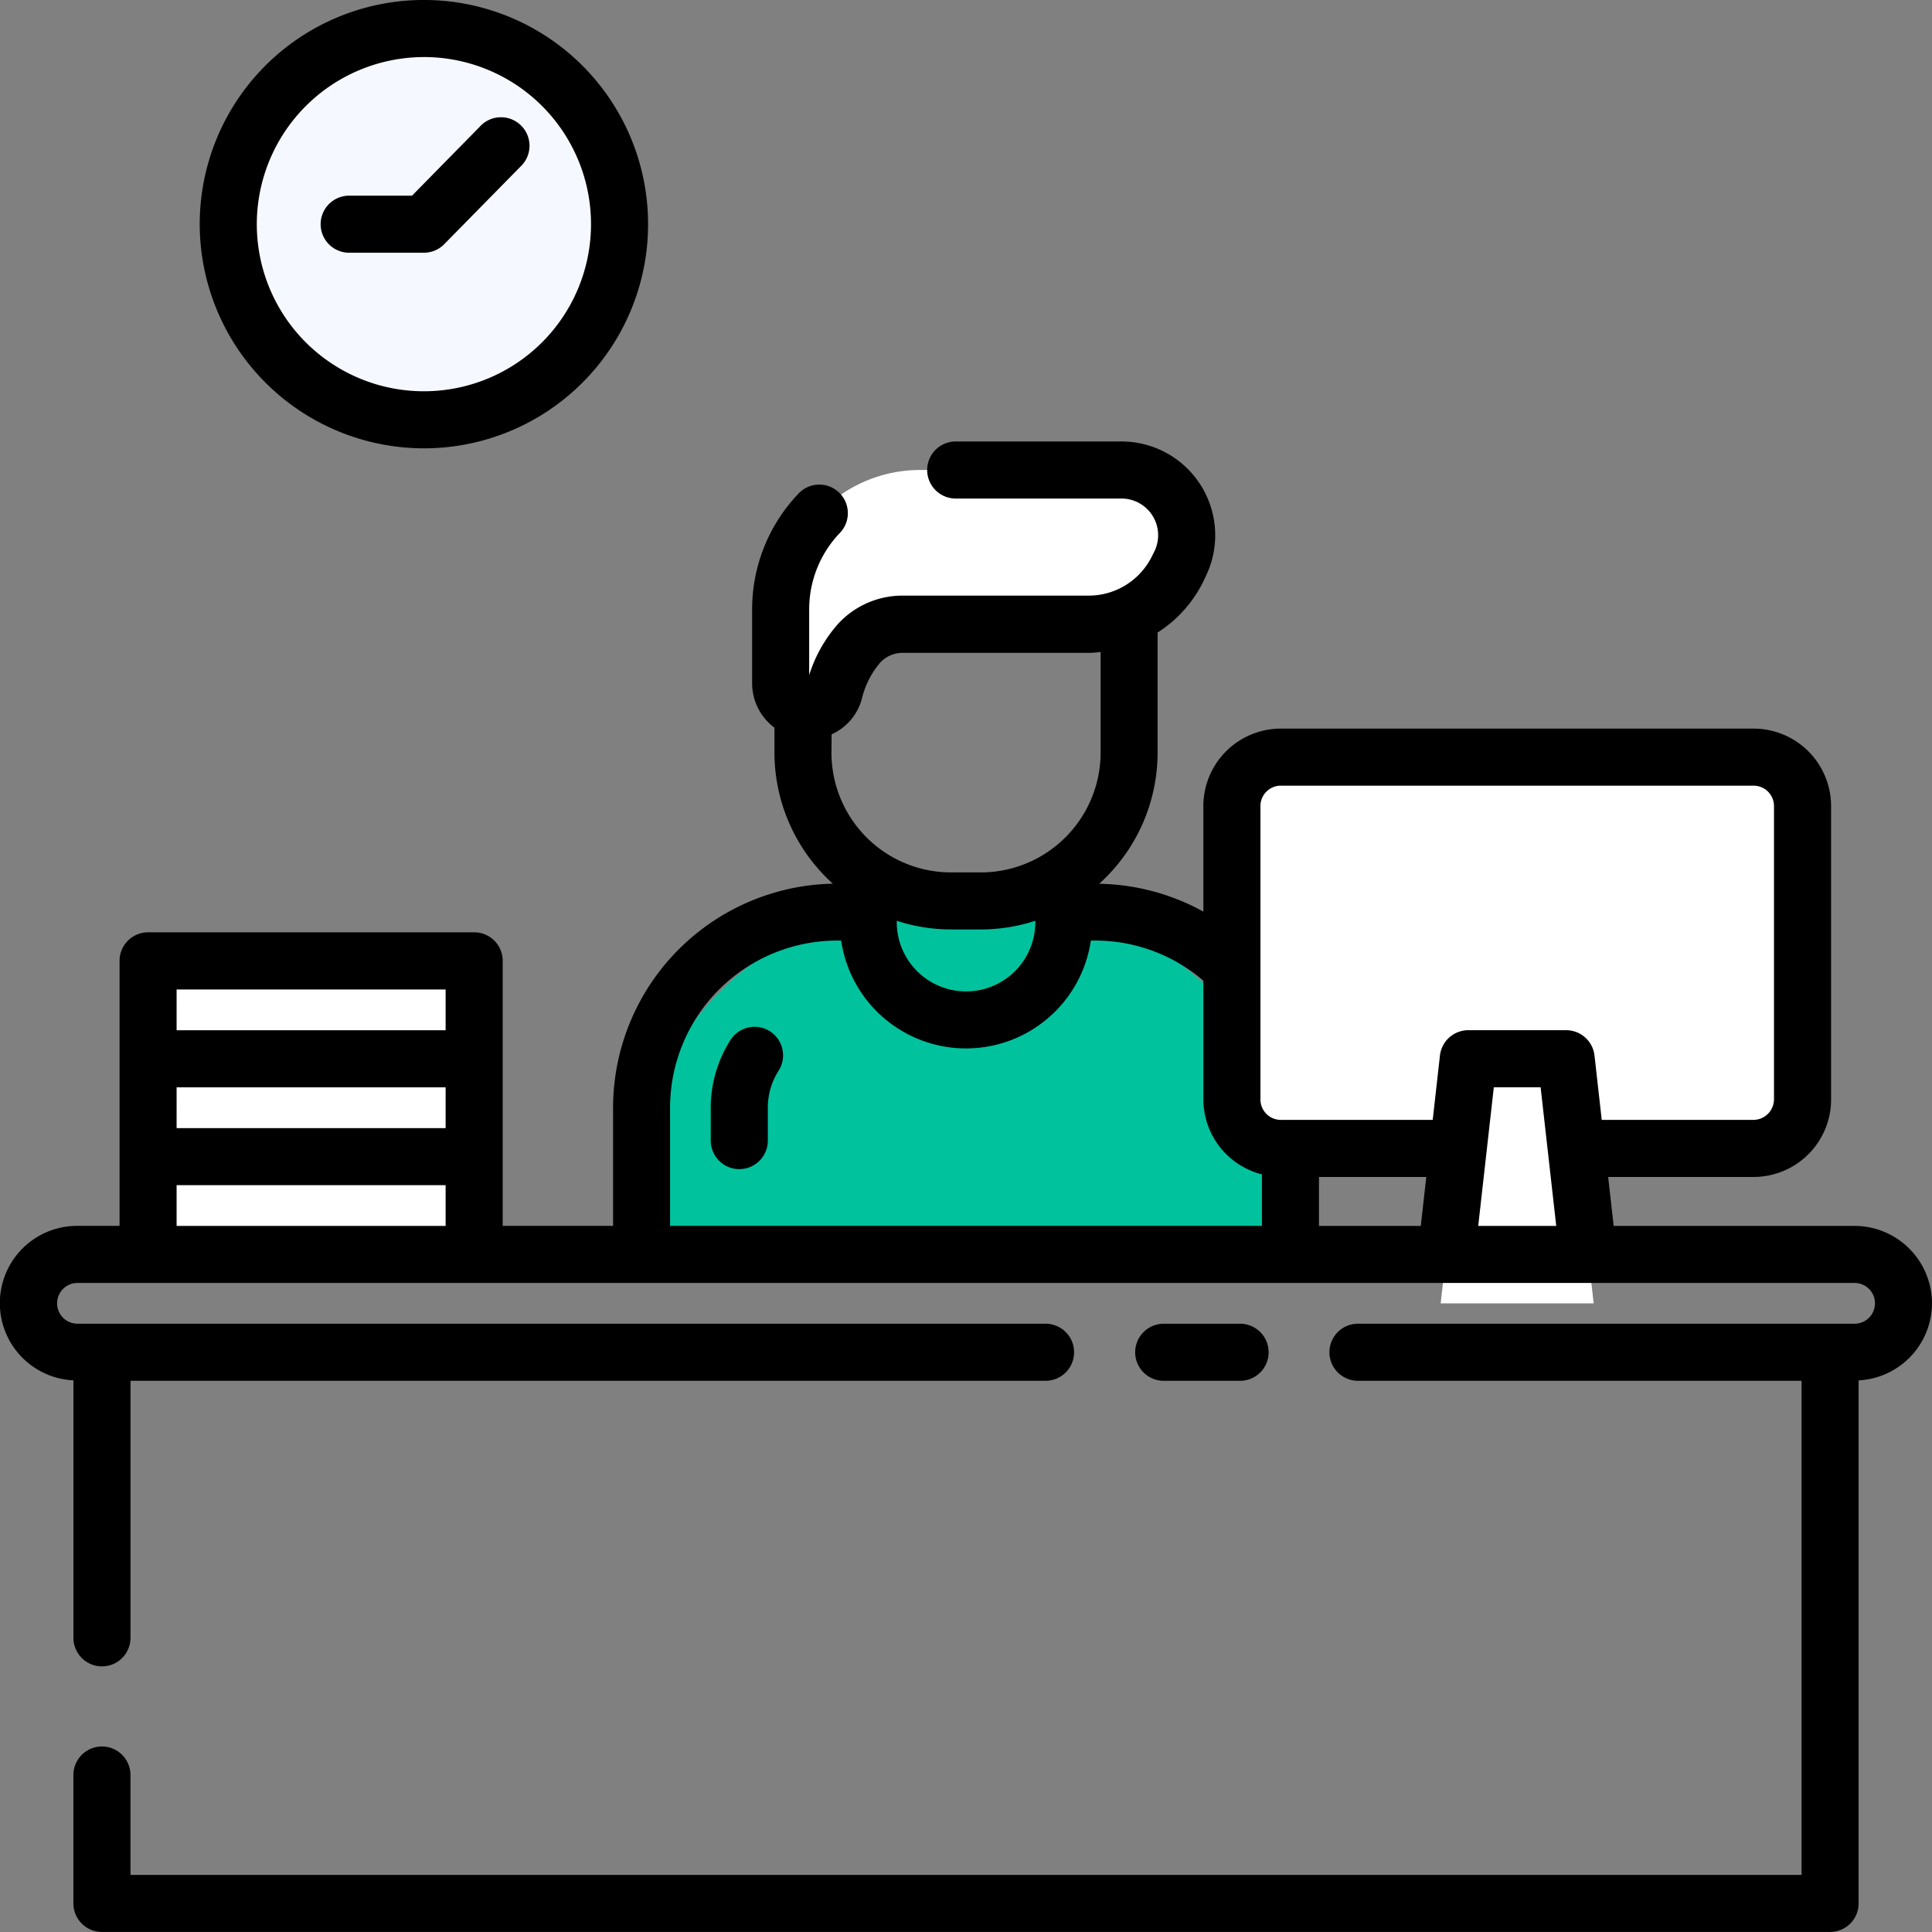 <svg id="Group_38" data-name="Group 38" xmlns="http://www.w3.org/2000/svg" width="86.016" height="86.015" viewBox="0 0 86.016 86.015">
  <rect x="0" y="0" width="86.016" height="86.015" fill="#808080" stroke="none"/>
  <g id="Group_36" data-name="Group 36" transform="translate(6.593 1.27)">
    <path id="Rectangle_52" data-name="Rectangle 52" d="M12,0h4.9a12,12,0,0,1,12,12v3.969a0,0,0,0,1,0,0H0a0,0,0,0,1,0,0V12A12,12,0,0,1,12,0Z" transform="translate(21.967 39.337)" fill="#00c39e"/>
    <path id="Path_388" data-name="Path 388" d="M67.806,33.577a2.9,2.9,0,0,1,2.62,4.154l-.092.194a4.4,4.4,0,0,1-3.978,2.519H58.077a2.629,2.629,0,0,0-1.952.843,5.092,5.092,0,0,0-1.106,2.13,1.167,1.167,0,0,1-1.135.882h-.029a1.22,1.22,0,0,1-1.225-1.219V39.79a6.213,6.213,0,0,1,6.213-6.213Z" transform="translate(-24.469 -13.923)" fill="#fff"/>
    <g id="Group_35" data-name="Group 35" transform="translate(48.252 32.436)">
      <rect id="Rectangle_55" data-name="Rectangle 55" width="25.405" height="17.421" rx="3" fill="#fff"/>
      <path id="Path_389" data-name="Path 389" d="M99.927,80.58H93.115l1.228-10.888H98.7Z" transform="translate(-83.819 -56.259)" fill="#fff"/>
    </g>
    <path id="Path_395" data-name="Path 395" d="M8.71,0A8.71,8.71,0,1,1,0,8.71,8.71,8.71,0,0,1,8.71,0Z" transform="translate(3.569)" fill="#f6f8ff"/>
    <rect id="Rectangle_58" data-name="Rectangle 58" width="14.517" height="4.355" transform="translate(0 50.225)" fill="#fff"/>
    <rect id="Rectangle_59" data-name="Rectangle 59" width="14.517" height="4.355" transform="translate(0 45.869)" fill="#fff"/>
    <rect id="Rectangle_60" data-name="Rectangle 60" width="14.517" height="4.355" transform="translate(0 41.514)" fill="#fff"/>
  </g>
  <g id="Group_37" data-name="Group 37" transform="translate(0 0)">
    <path id="Path_390" data-name="Path 390" d="M50.977,67.927a1.271,1.271,0,0,0-1.754.39,5.6,5.6,0,0,0-.878,3.015v1.463a1.27,1.27,0,0,0,2.541,0V71.331a3.065,3.065,0,0,1,.481-1.651A1.271,1.271,0,0,0,50.977,67.927Z" transform="translate(-16.701 -22.014)"/>
    <path id="Path_391" data-name="Path 391" d="M79.047,88.483a1.27,1.27,0,0,0,0-2.541h-3.4a1.27,1.27,0,1,0,0,2.541Z" transform="translate(-23.836 -27.007)"/>
    <path id="Path_392" data-name="Path 392" d="M90.765,70.2a3.452,3.452,0,0,0-3.448-3.448H76.593l-.245-2.179h6.477a3.451,3.451,0,0,0,3.448-3.448V48.06a3.452,3.452,0,0,0-3.448-3.448H61.774a3.451,3.451,0,0,0-3.448,3.448v4.7a9.933,9.933,0,0,0-4.638-1.24,7.867,7.867,0,0,0,2.6-5.838V40.334A5.643,5.643,0,0,0,58.353,38l.094-.2a4.175,4.175,0,0,0-3.767-5.972H47.3a1.27,1.27,0,1,0,0,2.541h7.377A1.633,1.633,0,0,1,56.156,36.7l-.1.2a3.141,3.141,0,0,1-2.829,1.791H44.952a3.9,3.9,0,0,0-2.893,1.261,6.278,6.278,0,0,0-1.283,2.278V39.311a4.922,4.922,0,0,1,1.349-3.393,1.271,1.271,0,1,0-1.847-1.745,7.455,7.455,0,0,0-2.042,5.138V42.6a2.467,2.467,0,0,0,.994,1.971v1.106a7.865,7.865,0,0,0,2.6,5.839,9.987,9.987,0,0,0-9.785,9.971v5.264H27.131v-11.8a1.27,1.27,0,0,0-1.27-1.27H11.343a1.27,1.27,0,0,0-1.27,1.27v11.8H8.2a3.441,3.441,0,0,0-.181,6.878V85.092a1.27,1.27,0,1,0,2.541,0V73.648H51.3a1.27,1.27,0,1,0,0-2.541H8.2a.907.907,0,0,1,0-1.815h79.12a.907.907,0,0,1,0,1.815H65.209a1.27,1.27,0,1,0,0,2.541H84.959v22h-74.4V91.2a1.27,1.27,0,0,0-2.541,0v5.716a1.27,1.27,0,0,0,1.27,1.27H86.229a1.27,1.27,0,0,0,1.27-1.27V73.63A3.443,3.443,0,0,0,90.765,70.2ZM63.473,66.752V64.573h4.778l-.245,2.179Zm7.784-6.171h2.084l.695,6.171H70.563ZM61.774,47.152h21.05a.909.909,0,0,1,.907.907V61.125a.92.92,0,0,1-.907.907H76.062l-.322-2.864a1.271,1.271,0,0,0-1.262-1.129H70.122a1.271,1.271,0,0,0-1.263,1.129l-.322,2.864H61.774a.908.908,0,0,1-.907-.907V55.257h0v-7.2A.908.908,0,0,1,61.774,47.152Zm-17.1,6.016a7.88,7.88,0,0,0,2.432.386h1.307a7.862,7.862,0,0,0,2.432-.387v.06a3.085,3.085,0,0,1-6.17,0Zm-2.9-8.3a2.422,2.422,0,0,0,1.356-1.616,3.819,3.819,0,0,1,.817-1.588,1.356,1.356,0,0,1,1.01-.425h8.279c.174,0,.344-.021.515-.037v4.482A5.335,5.335,0,0,1,51.4,50.1l0,0a5.323,5.323,0,0,1-2.99.914H47.1a5.323,5.323,0,0,1-2.989-.913l0,0h0a5.339,5.339,0,0,1-2.343-4.42ZM34.583,61.488a7.448,7.448,0,0,1,7.44-7.44H42.2a5.618,5.618,0,0,0,11.117,0h.176a7.388,7.388,0,0,1,4.834,1.788v5.289a3.446,3.446,0,0,0,2.606,3.332v2.294H34.583Zm-21.97-.906H24.59V62.4H12.613Zm0-4.355H24.59v1.815H12.613Zm0,10.525V64.938H24.59v1.815Z" transform="translate(-4.75 -12.173)"/>
    <path id="Path_393" data-name="Path 393" d="M26.981,24.711A9.981,9.981,0,1,0,17,14.731,9.992,9.992,0,0,0,26.981,24.711Zm0-17.421a7.44,7.44,0,1,1-7.44,7.44A7.448,7.448,0,0,1,26.981,7.291Z" transform="translate(-8.108 -4.75)"/>
    <path id="Path_394" data-name="Path 394" d="M25.687,17.988h3.327a1.268,1.268,0,0,0,.906-.38l3.388-3.448A1.27,1.27,0,1,0,31.5,12.38l-3.015,3.068H25.687a1.27,1.27,0,0,0,0,2.541Z" transform="translate(-10.141 -6.737)"/>
  </g>
</svg>

